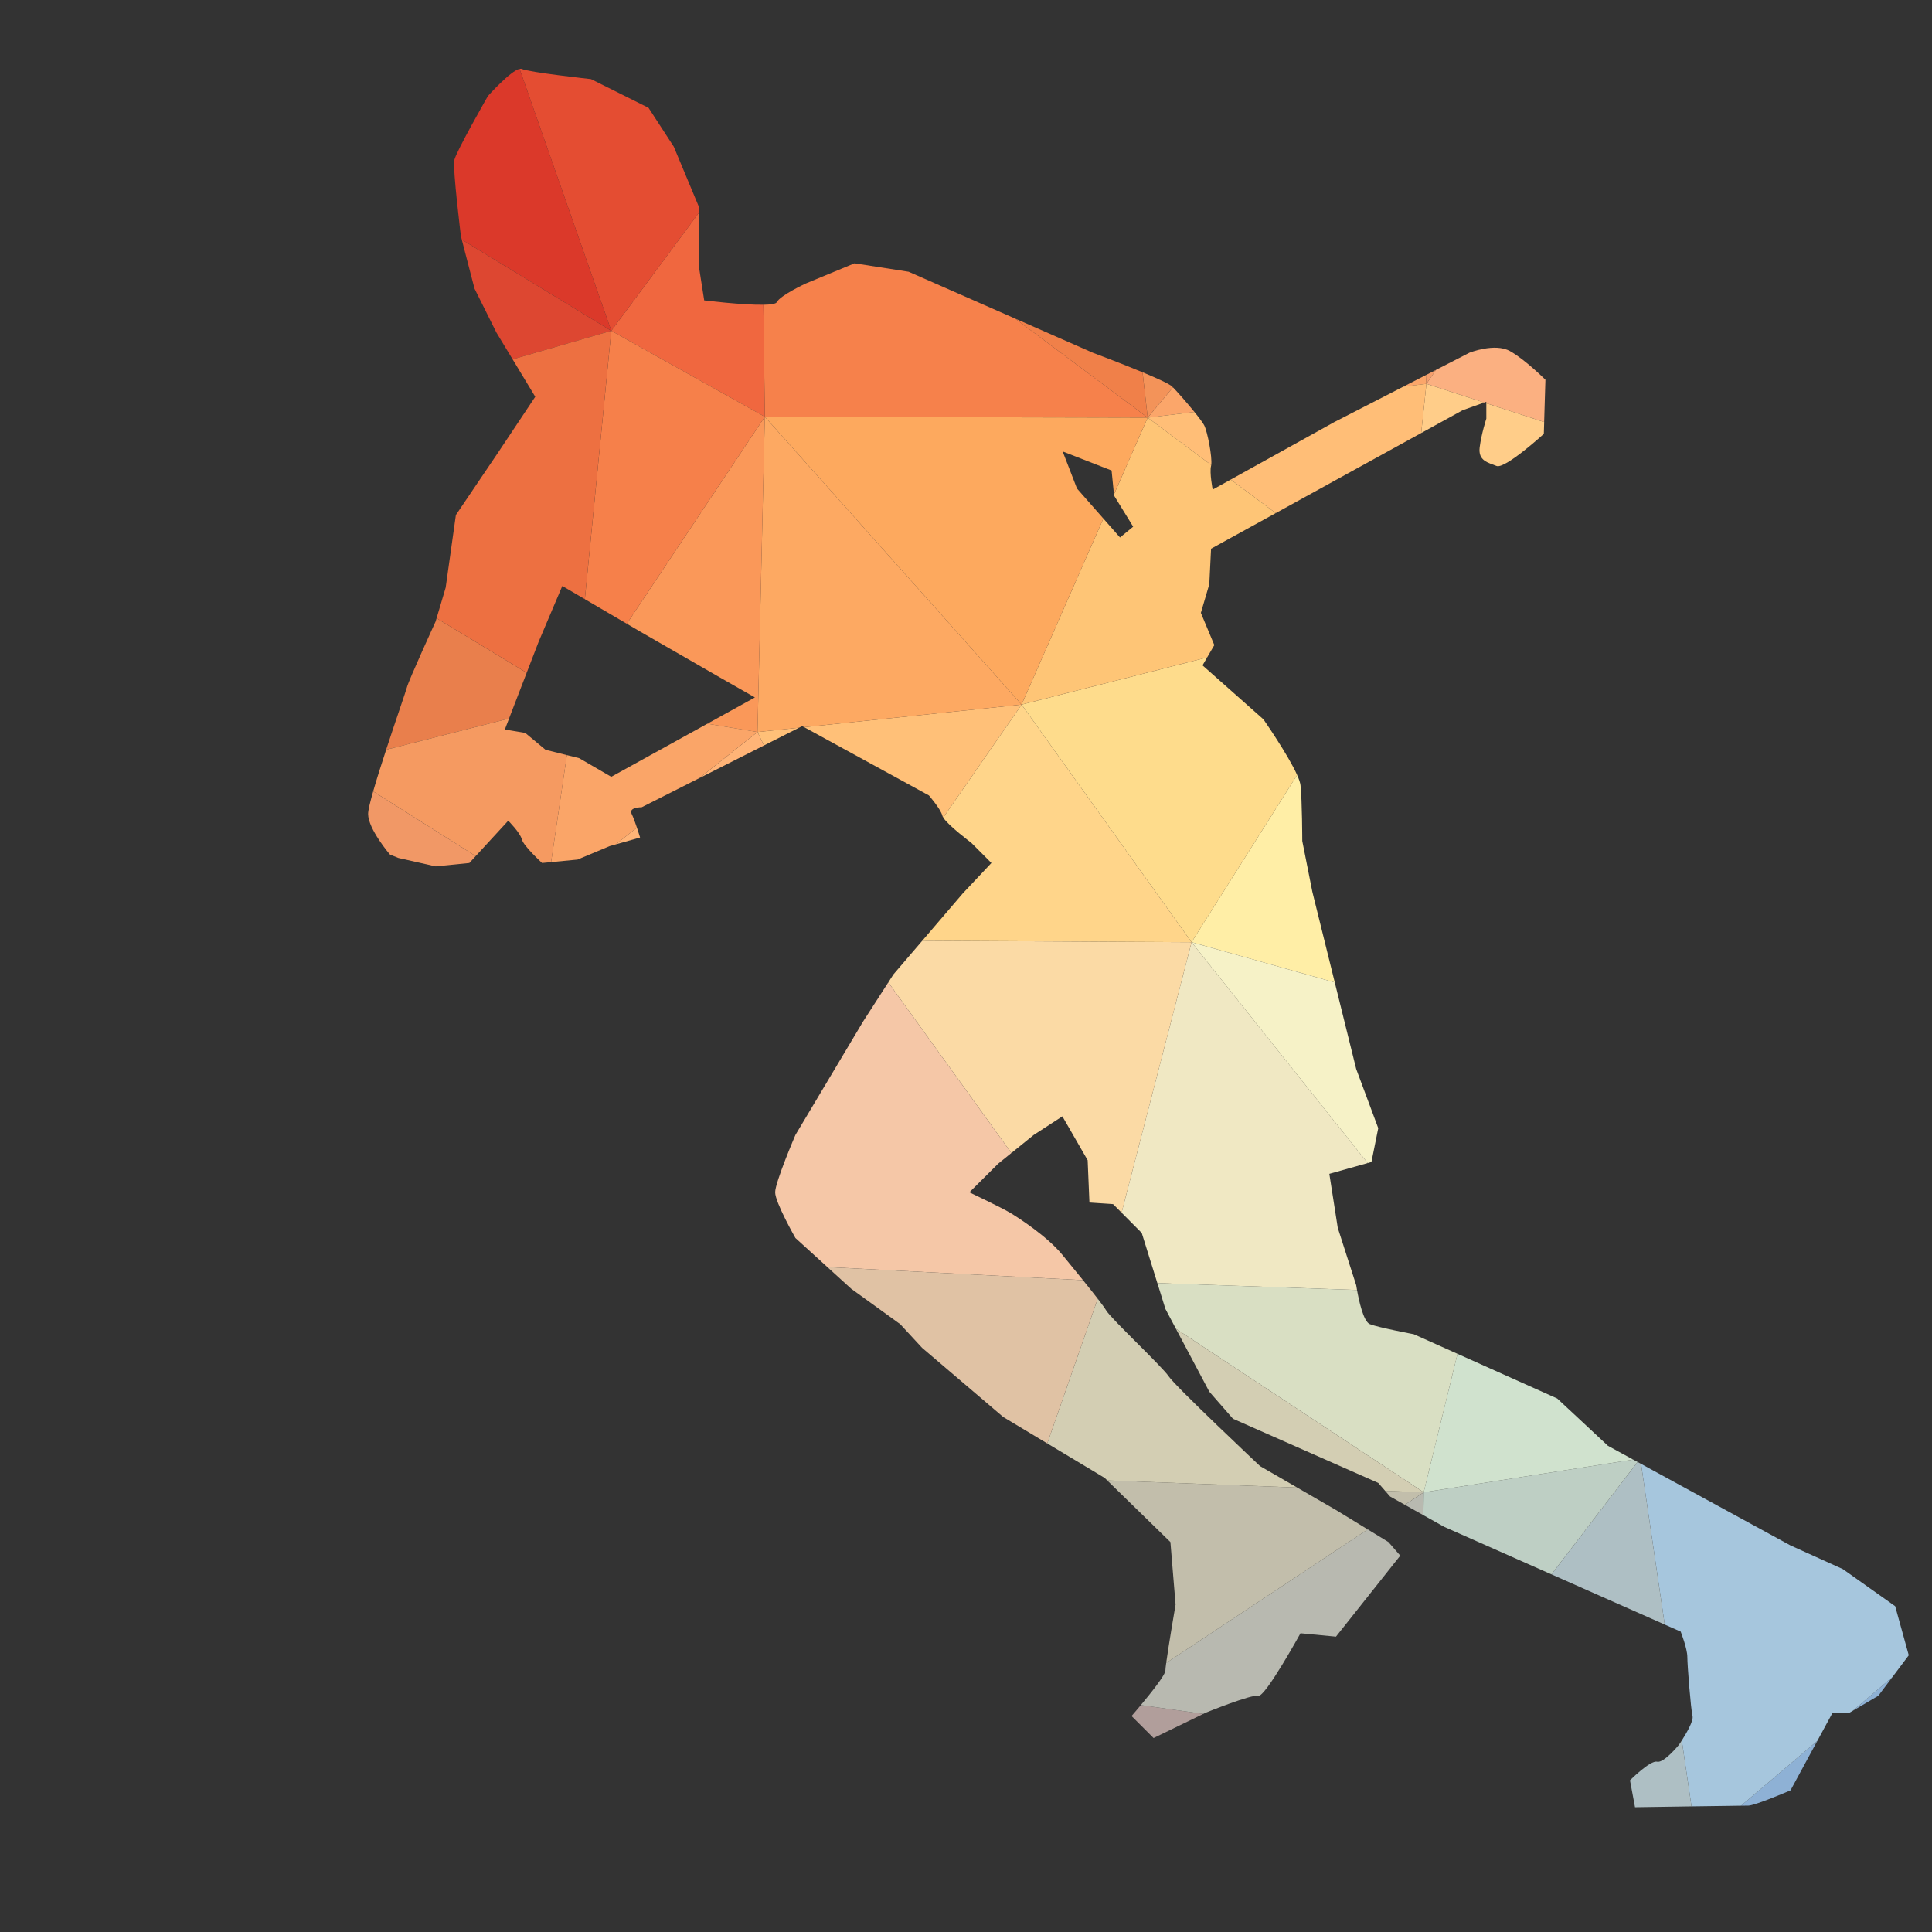<?xml version="1.0" encoding="UTF-8"?>
<svg version="1.1" viewBox="0 0 666.67 666.67" xml:space="preserve" xmlns="http://www.w3.org/2000/svg"><rect x="0" y="0" width="666.67" height="666.67" fill="#333333" stroke="none"/><defs><clipPath id="a"><path d="m0 500h500v-500h-500z"/></clipPath></defs><g transform="matrix(1.333 0 0 -1.333 0 666.67)"><g clip-path="url(#a)"><path d="m452.56 32.717c1.749 0 10.943 3.947 10.943 3.947l6.934 12.8-19.729-16.766c0.969 0.012 1.626 0.019 1.852 0.019" fill="#8eb1d5"/><path d="m486.23 61.152 3.61 4.8-10.221-8.684z" fill="#8eb1d5"/><path d="m450.71 32.698 19.729 16.766 3.969 7.324h4.4l0.815 0.48 10.221 8.684 4.271 5.682-3.52 12.706-13.545 9.602-13.545 6.123-38.691 21.116 6.125-41.594 4.13-1.83s1.723-4.356 1.723-6.545c0-2.184 0.905-13.559 1.341-15.307 0.313-1.259-1.651-4.573-2.775-6.329l2.513-17.058c5.074 0.074 10.158 0.147 12.839 0.18" fill="#a6c6dd"/><path d="m292.92 55.909 5.705-5.7 12.869 6.251-16.168 2.276c-1.364-1.634-2.406-2.827-2.406-2.827" fill="#b19e9b"/><path d="m384.19 395.92 0.562 0.201v-0.383l14.974-4.86 0.33 10.942s-5.248 5.236-9.182 7.424c-3.933 2.184-10.485-0.422-10.485-0.422l-8.659-4.444-2.48-3.608z" fill="#fbb081"/><path d="m371.73 404.37-2.621-1.345 0.141-2.263z" fill="#f59f6d"/><path d="m423.92 121.67-22.304-29.088 29.326-12.995-6.125 41.594z" fill="#aebfc4"/><path d="m435.36 49.576c-0.436-0.682-0.746-1.13-0.746-1.13s-3.912-4.799-5.661-4.364c-1.749 0.439-7.005-4.816-7.005-4.816l1.301-6.966s7.299 0.11 14.624 0.218z" fill="#aebfc4"/><path d="m384.76 391.75s-1.283-3.925-1.723-7.423c-0.439-3.499 2.176-3.947 4.361-4.822 2.188-0.874 12.244 8.303 12.244 8.303l0.092 3.063-14.974 4.86z" fill="#ffcd89"/><path d="m367.9 388.03 10.728 5.906 5.564 1.983-14.94 4.85z" fill="#ffcd89"/><path d="m422.78 122.29-54.241-8.469-0.064-5.925 5.368-3.008 27.765-12.304 22.304 29.088z" fill="#becfc4"/><path d="m422.78 122.29-6.535 3.566-13.128 12.245-25.822 11.567-8.756-35.847z" fill="#d0e2ce"/><path d="m345.53 245.81-5.816 23.497-2.602 13.123s-0.021 10.495-0.457 14.428c-0.074 0.662-0.395 1.584-0.878 2.661l-27.321-43.289z" fill="#ffeea6"/><path d="m351.08 167.41-4.781 14.886-2.18 13.967 9.933 2.787-45.595 57.18-18.119-70.021 5.222-5.249 4.038-12.975 51.684-1.795c-0.133 0.745-0.202 1.22-0.202 1.22" fill="#f0e8c3"/><path d="m354.05 199.05 0.97 0.272 1.763 8.763-5.705 15.304-5.549 22.421-37.074 10.42z" fill="#f6f2c7"/><path d="m309.2 393.48c-1.923 2.371-4.382 5.164-5.566 6.382l-6.526-7.849z" fill="#fba66a"/><path d="m369.11 403.03-5.819-2.987 5.96 0.724z" fill="#fba66a"/><path d="m377.3 149.67-11.332 5.076s-9.181 1.728-11.365 2.607c-1.688 0.672-2.869 6.309-3.319 8.839l-51.684 1.795 2.084-6.697 2.724-5.137 64.136-42.33z" fill="#d9dfc3"/><path d="m308.46 256.23 27.321 43.289c-2.386 5.32-8.729 14.405-8.729 14.405l-15.76 13.967 1.197 2.052-48.029-12.209z" fill="#fedc8c"/><path d="m303.63 399.86c-0.066 0.07-0.13 0.134-0.189 0.193-0.68 0.68-3.941 2.158-7.671 3.709l1.334-11.751z" fill="#f39359"/><path d="m363.67 110.59 4.81-2.695 0.064 5.925z" fill="#b8b9b0"/><path d="m301.68 67.691c0-1.145-3.763-5.848-6.358-8.955l16.168-2.276 0.676 0.328s11.831 4.8 13.58 4.364c1.749-0.439 10.908 16.182 10.908 16.182l9.181-0.879 16.643 20.973-3.058 3.516-5.36 3.278-52.175-34.58c-0.128-0.952-0.205-1.651-0.205-1.951" fill="#b8b9b0"/><path d="m358.57 114.2 1.275-1.464 3.824-2.142 4.874 3.23z" fill="#c2beab"/><path d="m302.98 100.94 1.336-16.182s-1.81-10.52-2.431-15.12l52.175 34.58-8.225 5.028-10.04 5.803-49.176 1.85z" fill="#c2beab"/><path d="m304.41 156.15 8.641-16.288 6.122-7.001 37.611-16.609 1.789-2.056 9.973-0.376z" fill="#d3ceb3"/><path d="m285.96 117.55 0.664-0.65 49.176-1.85-9.627 5.562s-21.86 20.565-23.609 23.189c-1.749 2.619-14.874 14.876-16.182 17.06-0.385 0.64-1.182 1.73-2.213 3.07l-13.066-37.459z" fill="#d3ceb3"/><path d="m313.55 379.75c0.286 2.072-0.968 8.561-1.802 10.238-0.329 0.656-1.333 1.989-2.552 3.49l-12.092-1.467z" fill="#ffbe77"/><path d="m367.9 388.03 1.352 12.739-5.96-0.724-17.872-9.173-26.817-14.887 11.646-8.681z" fill="#ffbe77"/><path d="m288.37 372.15 0.033-0.327 4.936-8.034-3.406-2.795-4.31 4.905-21.167-48.164 48.029 12.209 1.862 3.191-3.481 8.342 2.18 7.422 0.457 9.186 16.745 9.218-11.646 8.681-4.677-2.596s-0.862 4.373-0.422 6.122c0.017 0.072 0.031 0.155 0.044 0.244l-16.446 12.261z" fill="#fec576"/><path d="m295.77 403.76c-5.858 2.435-12.875 5.054-12.875 5.054l-20.147 8.86 34.356-25.665z" fill="#f08049"/><path d="m297.1 392.01-34.356 25.665-27.533 12.108-14.002 2.185-12.667-5.248s-6.583-3.068-7.462-4.817c-0.225-0.45-1.579-0.638-3.466-0.669l0.368-28.988z" fill="#f6814b"/><path d="m238.75 256.61-7.472-8.725-1.322-2.054 31.859-44.175 5.775 4.67 7.427 4.821 6.54-11.365 0.461-10.943 6.122-0.417 2.202-2.214 18.119 70.021z" fill="#fbdaa5"/><path d="m264.46 317.73-20.287-29.24c1.293-2.073 7.233-6.516 7.233-6.516l5.24-5.244-7.419-7.884-10.478-12.239 69.711-0.381z" fill="#ffd58a"/><path d="m278.8 373.66-3.714 9.604 12.666-4.936 0.617-6.178 8.731 19.865-99.118 0.236 66.473-74.516 21.167 48.164z" fill="#fda95e"/><path d="m223.39 235.64-17.484-29.315s-5.243-12.221-5.243-14.846c0-2.624 5.243-11.822 5.243-11.822l8.273-7.527 66.174-3.389c-1.831 2.267-3.762 4.62-5.341 6.552-3.938 4.812-11.361 9.594-13.545 10.903-2.189 1.315-10.526 5.283-10.526 5.283l7.462 7.423 3.407 2.753-31.859 44.175z" fill="#f5c7a7"/><path d="m220.33 166.53 12.702-9.185 5.664-6.122 21.008-17.911 11.395-6.841 13.066 37.459c-1.079 1.402-2.416 3.079-3.812 4.807l-66.174 3.389z" fill="#e0c2a4"/><path d="m208.17 311.89 32.293-17.67s3.041-3.494 3.481-5.243c0.036-0.141 0.117-0.305 0.229-0.485l20.287 29.24z" fill="#ffc078"/><path d="m197.77 307.16 9.084 4.593-10.761-1.117z" fill="#ffc078"/><path d="m197.98 392.25-1.892-81.612 10.761 1.117 0.812 0.411 0.502-0.274 56.29 5.842z" fill="#fda962"/><path d="m165.69 336.65 20.546-11.822 9.186-5.243-12.321-6.808 12.992-2.143 1.892 81.612-35.724-53.587z" fill="#fa9859"/><path d="m197.98 392.25-0.368 28.988c-5.442-0.09-15.318 1.126-15.318 1.126l-1.301 8.307v14.478l-22.755-30.663z" fill="#f0673f"/><path d="m165.69 283.32s-0.354 1.183-0.817 2.564l-5.467-4.336z" fill="#ffb477"/><path d="m181.06 298.71 16.711 8.447-1.677 3.476z" fill="#ffb477"/><path d="m183.1 312.78-24.869-13.739-8.306 4.822-3.178 0.794-4.085-27.7 6.841 0.655 8.306 3.481 1.6 0.451 5.467 4.336c-0.428 1.273-0.947 2.715-1.366 3.555-0.875 1.753 2.601 1.722 2.601 1.722l14.947 7.557 15.034 11.923z" fill="#faa568"/><path d="m181 445.15v1.247l-6.584 15.764-6.539 10.061-14.891 7.427s-16.155 1.766-17.905 2.636c-0.109 0.058-0.236 0.053-0.382 0.04v4e-3c-0.062-4e-3 -0.13-0.014-0.199-0.03l23.745-67.812z" fill="#e44d32"/><path d="m151.4 345.02 10.862-6.361 35.724 53.587-39.742 22.236z" fill="#f6804a"/><path d="m136.34 325.97-23.322 14.12-0.25-0.839s-6.988-15.276-7.423-17.025c-0.223-0.899-2.868-8.477-5.389-16.174l31.817 8.073z" fill="#e97f4c"/><path d="m134.5 482.3c-2.358-0.502-8.182-7.01-8.182-7.01s-8.289-14.459-8.724-16.648c-0.435-2.184 1.722-19.663 1.722-19.663l0.228-0.874 38.701-23.617z" fill="#db392a"/><path d="m119.54 438.1 3.293-12.671 5.661-11.366 4.208-6.96 25.539 7.38z" fill="#dd4731"/><path d="m139.44 334.02 6.121 14.423 5.834-3.417 6.844 69.462-25.539-7.38 5.857-9.687-9.604-14.425-10.942-16.186-2.642-18.788-2.352-7.925 23.322-14.12z" fill="#ed7041"/><path d="m141.21 306.04-5.248 4.364-5.277 0.879 1.095 2.843-31.817-8.073c-1.256-3.835-2.48-7.697-3.361-10.779l26.543-16.758 8.419 9.158s3.08-3.072 3.519-4.822c0.441-1.75 5.244-6.122 5.244-6.122l2.34 0.224 4.085 27.7z" fill="#f59a61"/><path d="m95.288 289.43c0-3.934 5.66-10.522 5.66-10.522l2.181-0.879 9.642-2.179 8.728 0.878 1.642 1.786-26.543 16.758c-0.795-2.785-1.31-4.933-1.31-5.842" fill="#f19866"/></g></g></svg>
